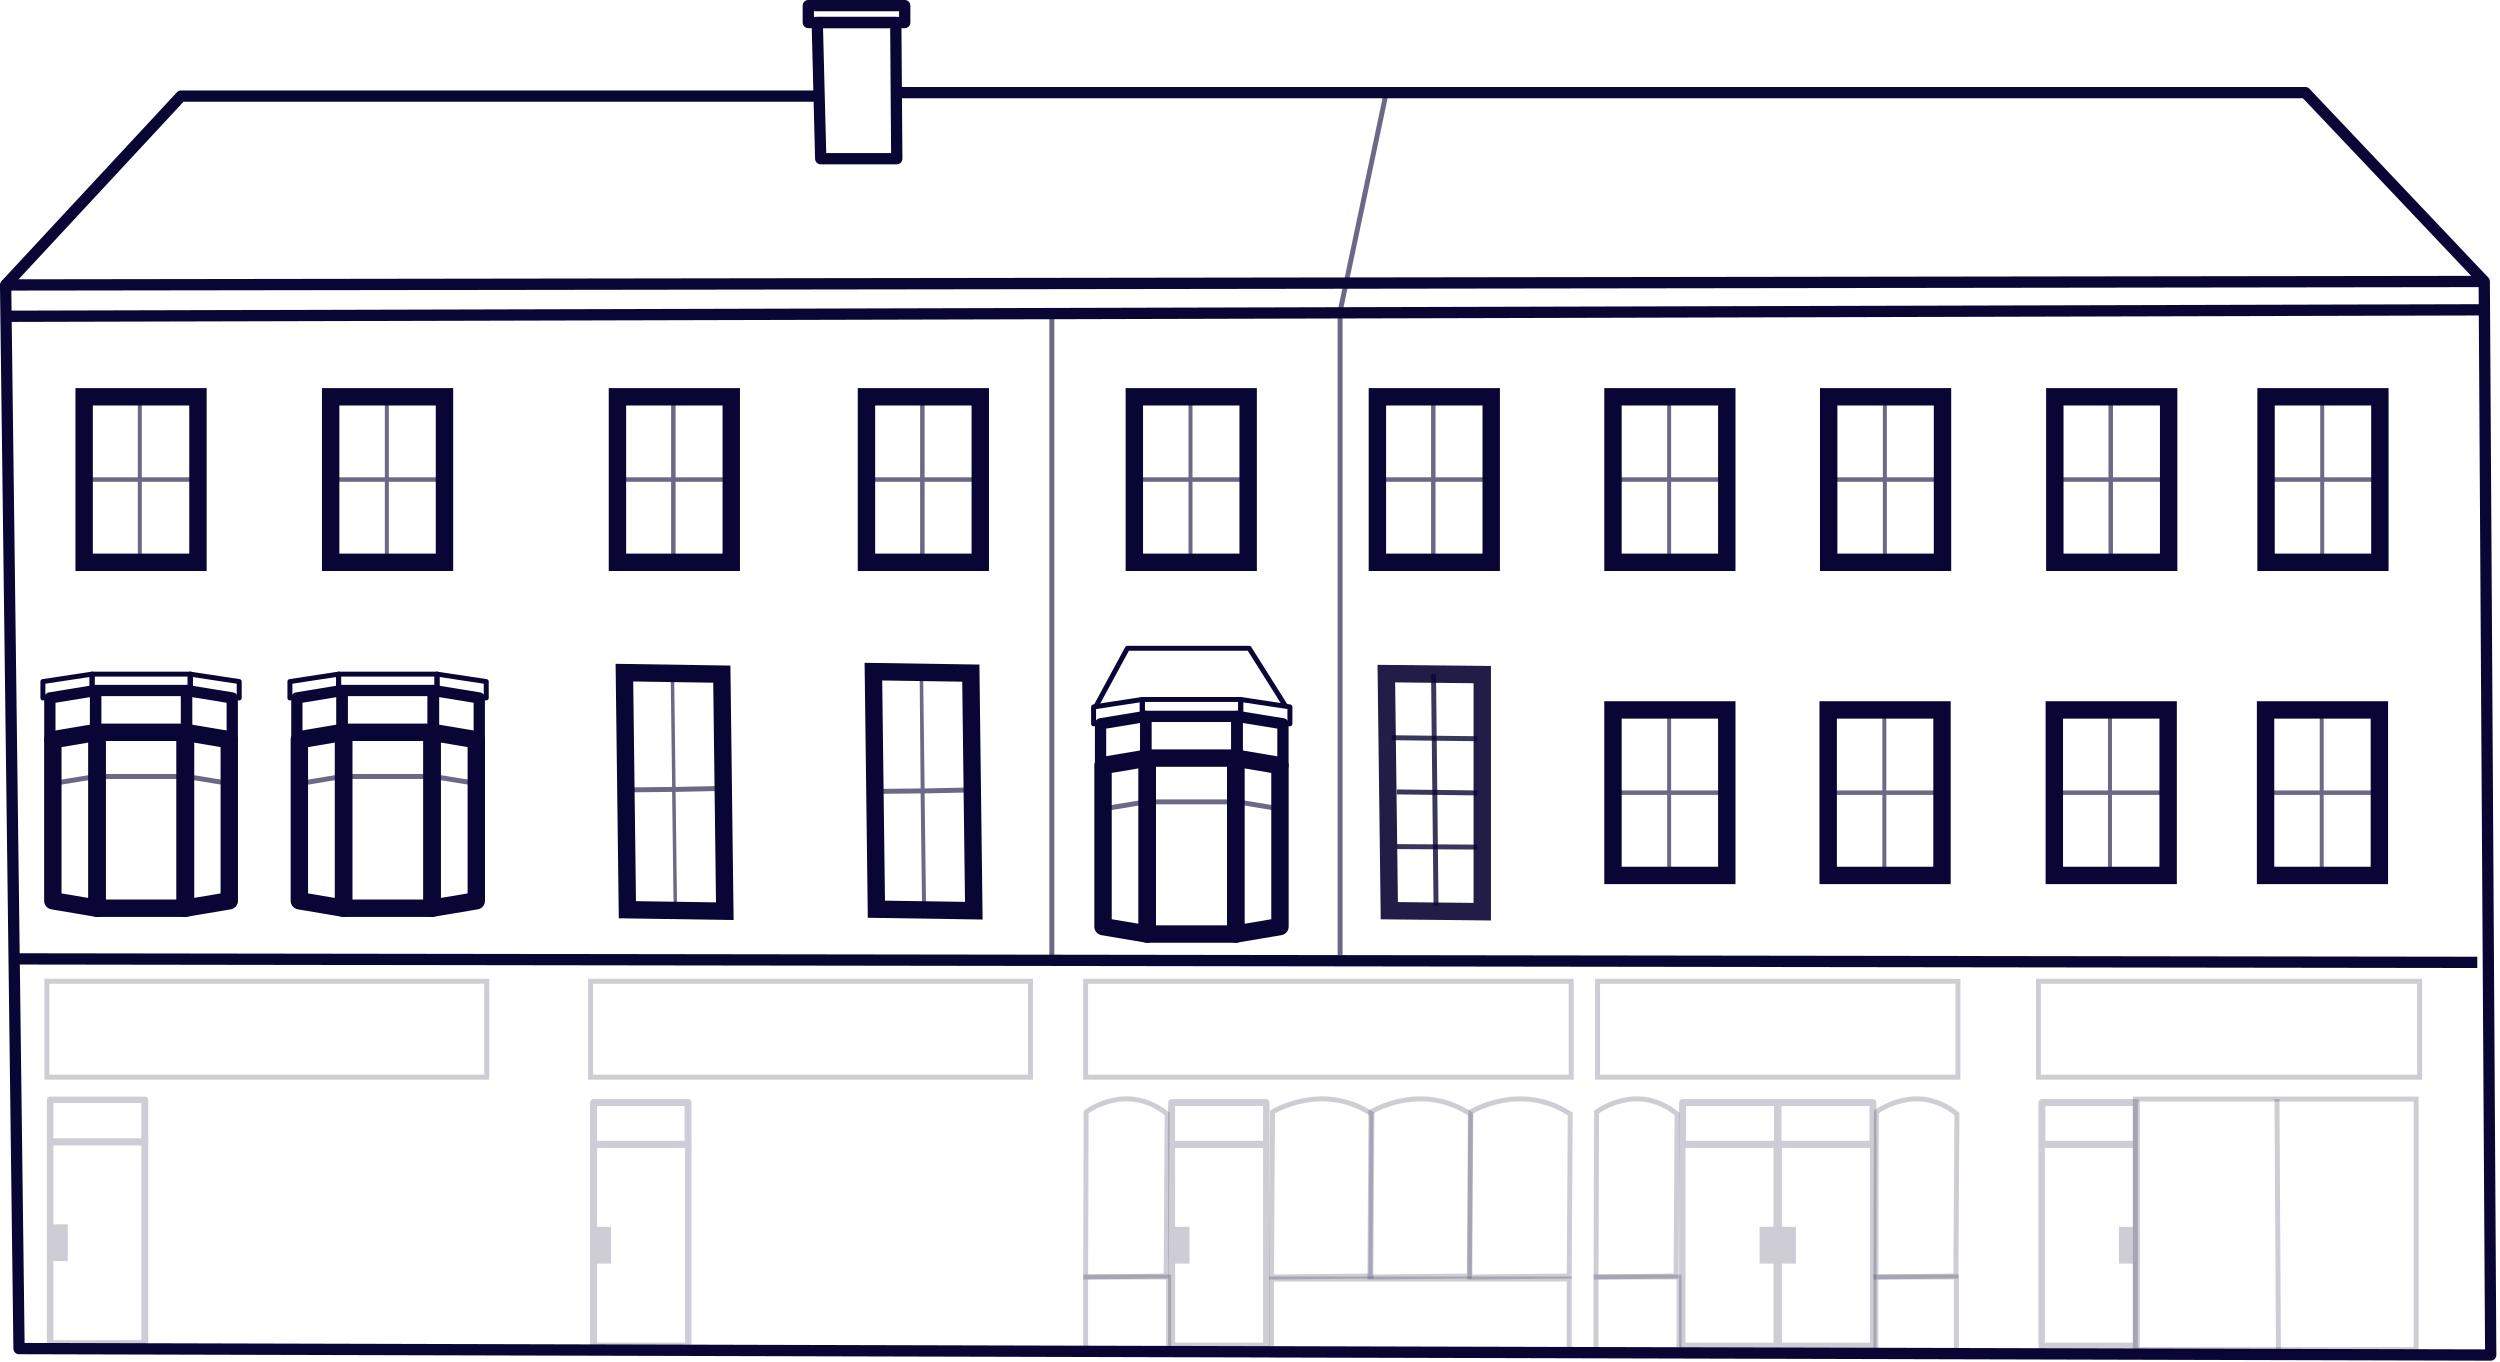 <?xml version="1.0" encoding="UTF-8"?>
<svg xmlns="http://www.w3.org/2000/svg" width="503" height="274" viewBox="0 0 503 274" fill="none">
  <g clip-path="url(#clip0_144_2073)">
    <path d="M1.13 57.333L3.83 271.333L501.13 272.633L499.83 56.633L1.13 57.333Z" stroke="#090534" stroke-width="2.27" stroke-linejoin="round"></path>
    <path d="M1.13 57.336L36.43 19.336H164.13" stroke="#090534" stroke-width="2.27" stroke-linejoin="round"></path>
    <path d="M180.23 4.531H164.43L165.13 31.931H180.43L180.23 4.531Z" stroke="#090534" stroke-width="2.27" stroke-linejoin="round"></path>
    <path d="M182.03 1.133H162.63V4.533H182.03V1.133Z" stroke="#090534" stroke-width="2.27" stroke-linejoin="round"></path>
    <path d="M180.43 18.633H463.83L499.83 56.633" stroke="#090534" stroke-width="2.27" stroke-linejoin="round"></path>
    <path d="M499.13 62.336L1.83 63.636" stroke="#090534" stroke-width="2.27" stroke-linejoin="round"></path>
    <path d="M3.83 192.93L498.43 193.63" stroke="#090534" stroke-width="2.27" stroke-linejoin="round"></path>
    <path d="M37.33 147.336H19.53V182.736H37.33V147.336Z" stroke="#090534" stroke-width="3.5" stroke-linejoin="round"></path>
    <path d="M46.13 181.236L37.23 182.736V147.336L46.13 148.836V181.236Z" stroke="#090534" stroke-width="3.5" stroke-linejoin="round"></path>
    <path d="M10.63 181.236L19.53 182.736V147.336L10.63 148.836V181.236Z" stroke="#090534" stroke-width="3.5" stroke-linejoin="round"></path>
    <path d="M38.23 135.633V138.933L48.13 140.433V137.133L38.23 135.633Z" stroke="#090534" stroke-linejoin="round"></path>
    <path d="M37.53 138.93V147.33L46.73 148.83V140.43L37.53 138.93Z" stroke="#090534" stroke-width="2.27" stroke-linejoin="round"></path>
    <path d="M38.33 135.633H18.53V138.933H38.33V135.633Z" stroke="#090534" stroke-linejoin="round"></path>
    <path d="M37.529 138.93H19.23V147.33H37.529V138.93Z" stroke="#090534" stroke-width="2.27" stroke-linejoin="round"></path>
    <path d="M8.63 137.133V140.433L18.53 138.933V135.633L8.63 137.133Z" stroke="#090534" stroke-linejoin="round"></path>
    <path d="M10.03 140.43V148.83L19.23 147.33V138.93L10.03 140.43Z" stroke="#090534" stroke-width="2.27" stroke-linejoin="round"></path>
    <path opacity="0.6" d="M37.53 156.234L46.73 157.734" stroke="#090534" stroke-linejoin="round"></path>
    <path opacity="0.6" d="M19.23 156.234H37.529" stroke="#090534" stroke-linejoin="round"></path>
    <path opacity="0.6" d="M10.03 157.734L19.23 156.234" stroke="#090534" stroke-linejoin="round"></path>
    <path d="M86.93 147.336H69.13V182.736H86.93V147.336Z" stroke="#090534" stroke-width="3.5" stroke-linejoin="round"></path>
    <path d="M95.83 181.236L86.93 182.736V147.336L95.83 148.836V181.236Z" stroke="#090534" stroke-width="3.5" stroke-linejoin="round"></path>
    <path d="M60.23 181.236L69.129 182.736V147.336L60.23 148.836V181.236Z" stroke="#090534" stroke-width="3.5" stroke-linejoin="round"></path>
    <path d="M87.93 135.633V138.933L97.83 140.433V137.133L87.93 135.633Z" stroke="#090534" stroke-linejoin="round"></path>
    <path d="M87.23 138.93V147.33L96.43 148.83V140.43L87.23 138.93Z" stroke="#090534" stroke-width="2.27" stroke-linejoin="round"></path>
    <path d="M87.93 135.633H68.13V138.933H87.93V135.633Z" stroke="#090534" stroke-linejoin="round"></path>
    <path d="M87.13 138.93H68.83V147.33H87.13V138.93Z" stroke="#090534" stroke-width="2.27" stroke-linejoin="round"></path>
    <path d="M58.33 137.133V140.433L68.13 138.933V135.633L58.33 137.133Z" stroke="#090534" stroke-linejoin="round"></path>
    <path d="M59.73 140.43V148.83L68.829 147.33V138.93L59.73 140.43Z" stroke="#090534" stroke-width="2.27" stroke-linejoin="round"></path>
    <path opacity="0.6" d="M87.23 156.234L96.43 157.734" stroke="#090534" stroke-linejoin="round"></path>
    <path opacity="0.6" d="M68.83 156.234H87.23" stroke="#090534" stroke-linejoin="round"></path>
    <path opacity="0.6" d="M59.73 157.734L68.829 156.234" stroke="#090534" stroke-linejoin="round"></path>
    <path d="M39.83 79.836H16.93V113.136H39.83V79.836Z" stroke="#090534" stroke-width="3.5" stroke-miterlimit="10"></path>
    <path opacity="0.6" d="M39.83 96.036H28.53V79.836H27.73V96.036H16.93V96.936H27.73V113.136H28.53V96.936H39.83V96.036Z" fill="#090534"></path>
    <path d="M89.43 79.836H66.53V113.136H89.43V79.836Z" stroke="#090534" stroke-width="3.5" stroke-miterlimit="10"></path>
    <path opacity="0.6" d="M89.53 96.036H78.23V79.836H77.43V96.036H66.53V96.936H77.43V113.136H78.23V96.936H89.53V96.036Z" fill="#090534"></path>
    <path opacity="0.6" d="M145.53 158.13L135.93 158.33L135.63 134.93L134.93 135.03L135.23 158.33L125.93 158.43V159.43L135.23 159.33L135.53 182.73H136.23L135.93 159.33L145.53 159.13V158.13Z" fill="#090534"></path>
    <path d="M145.83 183.336L126.23 183.036L125.63 135.336L145.23 135.636L145.83 183.336Z" stroke="#090534" stroke-width="3.5" stroke-miterlimit="10"></path>
    <path opacity="0.6" d="M195.63 158.434L186.03 158.634L185.73 135.234L185.03 135.334L185.23 158.634L176.03 158.734V159.734L185.23 159.634L185.53 183.034H186.33L186.03 159.634L195.63 159.434V158.434Z" fill="#090534"></path>
    <path d="M195.929 183.233L176.329 182.933L175.729 135.133L195.329 135.433L195.929 183.233Z" stroke="#090534" stroke-width="3.5" stroke-miterlimit="10"></path>
    <path d="M147.129 79.836H124.229V113.136H147.129V79.836Z" stroke="#090534" stroke-width="3.5" stroke-miterlimit="10"></path>
    <path opacity="0.6" d="M147.229 96.036H135.929V79.836H135.029V96.036H124.229V96.936H135.029V113.136H135.929V96.936H147.229V96.036Z" fill="#090534"></path>
    <path d="M197.23 79.836H174.33V113.136H197.23V79.836Z" stroke="#090534" stroke-width="3.5" stroke-miterlimit="10"></path>
    <path opacity="0.6" d="M197.23 96.036H186.03V79.836H185.13V96.036H174.33V96.936H185.13V113.136H186.03V96.936H197.23V96.036Z" fill="#090534"></path>
    <path opacity="0.6" d="M211.63 63.133V192.633" stroke="#090534" stroke-miterlimit="10"></path>
    <path d="M220.33 142.43L226.83 130.43H251.33L258.63 142.03" stroke="#090534" stroke-linejoin="round"></path>
    <path d="M248.63 152.531H230.83V187.931H248.63V152.531Z" stroke="#090534" stroke-width="3.5" stroke-linejoin="round"></path>
    <path d="M257.53 186.431L248.63 187.931V152.531L257.53 154.031V186.431Z" stroke="#090534" stroke-width="3.5" stroke-linejoin="round"></path>
    <path d="M221.93 186.431L230.83 187.931V152.531L221.93 154.031V186.431Z" stroke="#090534" stroke-width="3.5" stroke-linejoin="round"></path>
    <path d="M249.63 140.734V144.134L259.53 145.634V142.234L249.63 140.734Z" stroke="#090534" stroke-linejoin="round"></path>
    <path d="M248.93 144.133V152.533L258.13 154.033V145.633L248.93 144.133Z" stroke="#090534" stroke-width="2.27" stroke-linejoin="round"></path>
    <path d="M249.63 140.734H229.83V144.034H249.63V140.734Z" stroke="#090534" stroke-linejoin="round"></path>
    <path d="M248.83 144.133H230.53V152.533H248.83V144.133Z" stroke="#090534" stroke-width="2.27" stroke-linejoin="round"></path>
    <path d="M220.03 142.234V145.634L229.83 144.134V140.734L220.03 142.234Z" stroke="#090534" stroke-linejoin="round"></path>
    <path d="M221.43 145.633V154.033L230.53 152.533V144.133L221.43 145.633Z" stroke="#090534" stroke-width="2.27" stroke-linejoin="round"></path>
    <path opacity="0.6" d="M248.93 161.336L258.13 162.836" stroke="#090534" stroke-linejoin="round"></path>
    <path opacity="0.6" d="M230.53 161.336H248.93" stroke="#090534" stroke-linejoin="round"></path>
    <path opacity="0.6" d="M221.43 162.836L230.53 161.336" stroke="#090534" stroke-linejoin="round"></path>
    <path d="M251.13 79.836H228.229V113.136H251.13V79.836Z" stroke="#090534" stroke-width="3.5" stroke-miterlimit="10"></path>
    <path opacity="0.6" d="M251.229 96.036H239.929V79.836H239.13V96.036H228.229V96.936H239.13V113.136H239.929V96.936H251.229V96.036Z" fill="#090534"></path>
    <path opacity="0.6" d="M269.63 192.133V62.633L279.13 17.633" stroke="#090534" stroke-miterlimit="10"></path>
    <path opacity="0.8" d="M281.03 159.336L297.23 159.536" stroke="#090534" stroke-miterlimit="10"></path>
    <path opacity="0.8" d="M280.03 148.43L297.23 148.63" stroke="#090534" stroke-miterlimit="10"></path>
    <path opacity="0.8" d="M281.03 170.336L297.23 170.436" stroke="#090534" stroke-miterlimit="10"></path>
    <path opacity="0.9" d="M298.23 183.431L279.53 183.231L278.93 135.531L298.23 135.731V183.431Z" stroke="#090534" stroke-width="3.5" stroke-miterlimit="10"></path>
    <path opacity="0.8" d="M288.43 135.633L288.93 182.233" stroke="#090534" stroke-miterlimit="10"></path>
    <path d="M300.03 79.836H277.13V113.136H300.03V79.836Z" stroke="#090534" stroke-width="3.5" stroke-miterlimit="10"></path>
    <path opacity="0.6" d="M300.03 96.036H288.83V79.836H287.93V96.036H277.13V96.936H287.93V113.136H288.83V96.936H300.03V96.036Z" fill="#090534"></path>
    <path d="M347.43 142.836H324.53V176.136H347.43V142.836Z" stroke="#090534" stroke-width="3.5" stroke-miterlimit="10"></path>
    <path opacity="0.6" d="M347.53 159.036H336.23V142.836H335.43V159.036H324.53V159.936H335.43V176.136H336.23V159.936H347.53V159.036Z" fill="#090534"></path>
    <path d="M347.43 79.836H324.53V113.136H347.43V79.836Z" stroke="#090534" stroke-width="3.5" stroke-miterlimit="10"></path>
    <path opacity="0.6" d="M347.53 96.036H336.23V79.836H335.43V96.036H324.53V96.936H335.43V113.136H336.23V96.936H347.53V96.036Z" fill="#090534"></path>
    <path d="M390.83 79.836H367.93V113.136H390.83V79.836Z" stroke="#090534" stroke-width="3.5" stroke-miterlimit="10"></path>
    <path opacity="0.6" d="M390.93 96.036H379.63V79.836H378.83V96.036H367.93V96.936H378.83V113.136H379.63V96.936H390.93V96.036Z" fill="#090534"></path>
    <path d="M436.33 79.836H413.43V113.136H436.33V79.836Z" stroke="#090534" stroke-width="3.5" stroke-miterlimit="10"></path>
    <path opacity="0.6" d="M436.33 96.036H425.13V79.836H424.23V96.036H413.43V96.936H424.23V113.136H425.13V96.936H436.33V96.036Z" fill="#090534"></path>
    <path d="M390.73 142.836H367.83V176.136H390.73V142.836Z" stroke="#090534" stroke-width="3.5" stroke-miterlimit="10"></path>
    <path opacity="0.6" d="M390.83 159.036H379.53V142.836H378.73V159.036H367.83V159.936H378.73V176.136H379.53V159.936H390.83V159.036Z" fill="#090534"></path>
    <path d="M436.23 142.836H413.33V176.136H436.23V142.836Z" stroke="#090534" stroke-width="3.5" stroke-miterlimit="10"></path>
    <path opacity="0.6" d="M436.23 159.036H424.93V142.836H424.13V159.036H413.33V159.936H424.13V176.136H424.93V159.936H436.23V159.036Z" fill="#090534"></path>
    <path d="M478.83 79.836H455.93V113.136H478.83V79.836Z" stroke="#090534" stroke-width="3.5" stroke-miterlimit="10"></path>
    <path opacity="0.6" d="M478.93 96.036H467.63V79.836H466.83V96.036H455.93V96.936H466.83V113.136H467.63V96.936H478.93V96.036Z" fill="#090534"></path>
    <path d="M478.73 142.836H455.83V176.136H478.73V142.836Z" stroke="#090534" stroke-width="3.5" stroke-miterlimit="10"></path>
    <path opacity="0.6" d="M478.83 159.036H467.53V142.836H466.73V159.036H455.83V159.936H466.73V176.136H467.53V159.936H478.83V159.036Z" fill="#090534"></path>
    <path opacity="0.2" d="M207.33 197.43H118.83V216.73H207.33V197.43Z" stroke="#090534" stroke-miterlimit="10"></path>
    <path opacity="0.2" d="M316.13 197.43H218.43V216.73H316.13V197.43Z" stroke="#090534" stroke-miterlimit="10"></path>
    <path opacity="0.2" d="M97.93 197.43H9.43V216.73H97.93V197.43Z" stroke="#090534" stroke-miterlimit="10"></path>
    <path opacity="0.2" d="M393.93 197.43H321.43V216.73H393.93V197.43Z" stroke="#090534" stroke-miterlimit="10"></path>
    <path opacity="0.2" d="M486.83 197.43H410.13V216.73H486.83V197.43Z" stroke="#090534" stroke-miterlimit="10"></path>
    <g opacity="0.2">
      <path d="M122.93 246.836H119.43V254.236H122.93V246.836Z" fill="#090534"></path>
      <path d="M138.429 270.831V270.131H120.129V230.931H137.829V270.831H138.429H139.129V230.231C139.129 230.031 139.029 229.931 138.929 229.731C138.793 229.606 138.615 229.535 138.429 229.531H119.429C119.229 229.531 119.129 229.631 118.929 229.731C118.804 229.868 118.733 230.046 118.729 230.231V270.831C118.729 271.031 118.829 271.131 118.929 271.331C119.066 271.457 119.244 271.528 119.429 271.531H138.429C138.629 271.531 138.729 271.431 138.929 271.331C139.055 271.195 139.126 271.017 139.129 270.831H138.429Z" fill="#090534"></path>
      <path d="M138.429 221.833V221.133H119.429C119.229 221.133 119.129 221.233 118.929 221.333C118.804 221.469 118.733 221.647 118.729 221.833V230.233C118.729 230.433 118.829 230.533 118.929 230.733C119.066 230.858 119.244 230.929 119.429 230.933H138.429C138.629 230.933 138.729 230.833 138.929 230.733C139.055 230.596 139.126 230.418 139.129 230.233V221.833C139.129 221.633 139.029 221.533 138.929 221.333C138.793 221.207 138.615 221.136 138.429 221.133V221.833H137.729V229.633H120.129V222.533H138.429V221.833Z" fill="#090534"></path>
    </g>
    <g opacity="0.2">
      <path d="M239.33 246.836H235.83V254.236H239.33V246.836Z" fill="#090534"></path>
      <path d="M254.73 270.831V270.131H236.43V230.931H254.13V270.831H254.73H255.43V230.231C255.43 230.031 255.33 229.931 255.23 229.731C255.094 229.606 254.916 229.535 254.73 229.531H235.73C235.53 229.531 235.43 229.631 235.23 229.731C235.105 229.868 235.034 230.046 235.03 230.231V270.831C235.03 271.031 235.13 271.131 235.23 271.331C235.33 271.531 235.53 271.531 235.73 271.531H254.73C254.93 271.531 255.03 271.431 255.23 271.331C255.356 271.195 255.427 271.017 255.43 270.831H254.73Z" fill="#090534"></path>
      <path d="M254.73 221.833V221.133H235.73C235.53 221.133 235.43 221.233 235.23 221.333C235.105 221.469 235.034 221.647 235.03 221.833V230.233C235.03 230.433 235.13 230.533 235.23 230.733C235.33 230.933 235.53 230.933 235.73 230.933H254.73C254.93 230.933 255.03 230.833 255.23 230.733C255.356 230.596 255.427 230.418 255.43 230.233V221.833C255.43 221.633 255.33 221.533 255.23 221.333C255.094 221.207 254.916 221.136 254.73 221.133V221.833H254.13V229.633H236.43V222.533H254.73V221.833Z" fill="#090534"></path>
    </g>
    <path opacity="0.2" d="M235.13 256.93H218.43V272.23H235.13V256.93Z" stroke="#090534" stroke-miterlimit="10"></path>
    <path opacity="0.2" d="M218.43 256.934L218.53 223.734C218.53 223.734 226.63 217.535 234.83 224.135C234.73 237.835 234.63 256.735 234.63 256.735L218.43 256.934Z" stroke="#090534" stroke-miterlimit="10"></path>
    <path opacity="0.2" d="M315.73 257.336H255.83V272.636H315.73V257.336Z" stroke="#090534" stroke-miterlimit="10"></path>
    <path opacity="0.2" d="M255.83 256.934L256.03 223.734C256.03 223.734 265.93 217.535 276.03 224.135C275.93 237.835 275.83 256.735 275.83 256.735L255.83 256.934Z" stroke="#090534" stroke-miterlimit="10"></path>
    <path opacity="0.2" d="M275.63 256.934L275.83 223.734C275.83 223.734 285.73 217.535 295.83 224.135C295.73 237.835 295.63 256.735 295.63 256.735L275.63 256.934Z" stroke="#090534" stroke-miterlimit="10"></path>
    <path opacity="0.2" d="M295.729 256.934L295.929 223.734C295.929 223.734 305.829 217.535 315.929 224.135C315.829 237.835 315.729 256.735 315.729 256.735L295.729 256.934Z" stroke="#090534" stroke-miterlimit="10"></path>
    <g opacity="0.2">
      <path d="M361.33 246.836H357.83V254.236H361.33V246.836Z" fill="#090534"></path>
      <path d="M376.83 270.831V270.131H358.53V230.931H376.23V270.831H376.83H377.53V230.231C377.53 230.031 377.43 229.931 377.33 229.731C377.193 229.606 377.015 229.535 376.83 229.531H357.83C357.63 229.531 357.53 229.631 357.33 229.731C357.204 229.868 357.133 230.046 357.13 230.231V270.831C357.13 271.031 357.23 271.131 357.33 271.331C357.43 271.531 357.63 271.531 357.83 271.531H376.83C377.03 271.531 377.13 271.431 377.33 271.331C377.455 271.195 377.526 271.017 377.53 270.831H376.83Z" fill="#090534"></path>
      <path d="M376.83 221.833V221.133H357.83C357.63 221.133 357.53 221.233 357.33 221.333C357.204 221.469 357.133 221.647 357.13 221.833V230.233C357.13 230.433 357.23 230.533 357.33 230.733C357.43 230.933 357.63 230.933 357.83 230.933H376.83C377.03 230.933 377.13 230.833 377.33 230.733C377.455 230.596 377.526 230.418 377.53 230.233V221.833C377.53 221.633 377.43 221.533 377.33 221.333C377.193 221.207 377.015 221.136 376.83 221.133V221.833H376.13V229.633H358.43V222.533H376.73V221.833H376.83Z" fill="#090534"></path>
      <path d="M357.53 246.836H354.03V254.236H357.53V246.836Z" fill="#090534"></path>
      <path d="M338.53 270.831V270.131H356.83V230.931H339.13V270.831H338.53H337.83V230.231C337.83 230.031 337.93 229.931 338.03 229.731C338.167 229.606 338.345 229.535 338.53 229.531H357.53C357.73 229.531 357.83 229.631 358.03 229.731C358.156 229.868 358.227 230.046 358.23 230.231V270.831C358.23 271.031 358.13 271.131 358.03 271.331C357.893 271.457 357.716 271.528 357.53 271.531H338.53C338.33 271.531 338.23 271.431 338.03 271.331C337.905 271.195 337.833 271.017 337.83 270.831H338.53Z" fill="#090534"></path>
      <path d="M338.53 221.833V221.133H357.53C357.73 221.133 357.83 221.233 358.03 221.333C358.156 221.469 358.227 221.647 358.23 221.833V230.233C358.23 230.433 358.13 230.533 358.03 230.733C357.893 230.858 357.716 230.929 357.53 230.933H338.53C338.33 230.933 338.23 230.833 338.03 230.733C337.905 230.596 337.833 230.418 337.83 230.233V221.833C337.83 221.633 337.93 221.533 338.03 221.333C338.167 221.207 338.345 221.136 338.53 221.133V221.833H339.23V229.633H356.93V222.533H338.63V221.833H338.53Z" fill="#090534"></path>
    </g>
    <path opacity="0.2" d="M337.83 256.93H321.13V272.23H337.83V256.93Z" stroke="#090534" stroke-miterlimit="10"></path>
    <path opacity="0.2" d="M321.13 256.934L321.23 223.734C321.23 223.734 329.33 217.535 337.43 224.135C337.33 237.835 337.23 256.735 337.23 256.735L321.13 256.934Z" stroke="#090534" stroke-miterlimit="10"></path>
    <path opacity="0.2" d="M393.63 256.93H377.43V272.23H393.63V256.93Z" stroke="#090534" stroke-miterlimit="10"></path>
    <path opacity="0.2" d="M377.43 256.934L377.53 223.734C377.53 223.734 385.63 217.535 393.73 224.135C393.63 237.835 393.53 256.735 393.53 256.735L377.43 256.934Z" stroke="#090534" stroke-miterlimit="10"></path>
    <g opacity="0.2">
      <path d="M429.83 246.836H426.33V254.236H429.83V246.836Z" fill="#090534"></path>
      <path d="M410.83 270.831V270.131H429.13V230.931H411.43V270.831H410.83H410.13V230.231C410.13 230.031 410.23 229.931 410.33 229.731C410.467 229.606 410.644 229.535 410.83 229.531H429.83C430.03 229.531 430.13 229.631 430.33 229.731C430.455 229.868 430.526 230.046 430.53 230.231V270.831C430.53 271.031 430.43 271.131 430.33 271.331C430.193 271.457 430.015 271.528 429.83 271.531H410.83C410.63 271.531 410.53 271.431 410.33 271.331C410.204 271.195 410.133 271.017 410.13 270.831H410.83Z" fill="#090534"></path>
      <path d="M410.83 221.833V221.133H429.83C430.03 221.133 430.13 221.233 430.33 221.333C430.455 221.469 430.526 221.647 430.53 221.833V230.233C430.53 230.433 430.43 230.533 430.33 230.733C430.193 230.858 430.015 230.929 429.83 230.933H410.83C410.63 230.933 410.53 230.833 410.33 230.733C410.204 230.596 410.133 230.418 410.13 230.233V221.833C410.13 221.633 410.23 221.533 410.33 221.333C410.467 221.207 410.644 221.136 410.83 221.133V221.833H411.53V229.633H429.13V222.533H410.83V221.833Z" fill="#090534"></path>
    </g>
    <path opacity="0.2" d="M486.13 221.133H429.63V271.533H486.13V221.133Z" stroke="#090534" stroke-miterlimit="10"></path>
    <path opacity="0.2" d="M458.43 273.133L458.13 221.133" stroke="#090534" stroke-miterlimit="10"></path>
    <g opacity="0.2">
      <path d="M13.63 246.336H10.13V253.736H13.63V246.336Z" fill="#090534"></path>
      <path d="M29.13 270.331V269.631H10.73V230.431H28.43V270.331H29.13H29.83V229.731C29.83 229.531 29.73 229.431 29.63 229.231C29.493 229.106 29.315 229.035 29.13 229.031H10.13C9.93 229.031 9.83 229.131 9.63 229.231C9.504 229.368 9.433 229.546 9.43 229.731V270.331C9.43 270.531 9.53 270.631 9.63 270.831C9.766 270.957 9.944 271.028 10.13 271.031H29.13C29.33 271.031 29.43 270.931 29.63 270.831C29.755 270.695 29.826 270.517 29.83 270.331H29.13Z" fill="#090534"></path>
      <path d="M29.13 221.333V220.633H10.13C9.93 220.633 9.83 220.733 9.63 220.833C9.504 220.969 9.433 221.147 9.43 221.333V229.733C9.43 229.933 9.53 230.033 9.63 230.233C9.766 230.358 9.944 230.429 10.13 230.433H29.13C29.33 230.433 29.43 230.333 29.63 230.233C29.755 230.096 29.826 229.918 29.83 229.733V221.333C29.83 221.133 29.73 221.033 29.63 220.833C29.493 220.707 29.315 220.636 29.13 220.633V221.333H28.43V229.133H10.73V221.933H29.13V221.333Z" fill="#090534"></path>
    </g>
  </g>
  <defs>
    <clipPath id="clip0_144_2073">
      <rect width="502.27" height="273.77" fill="white"></rect>
    </clipPath>
  </defs>
</svg>
